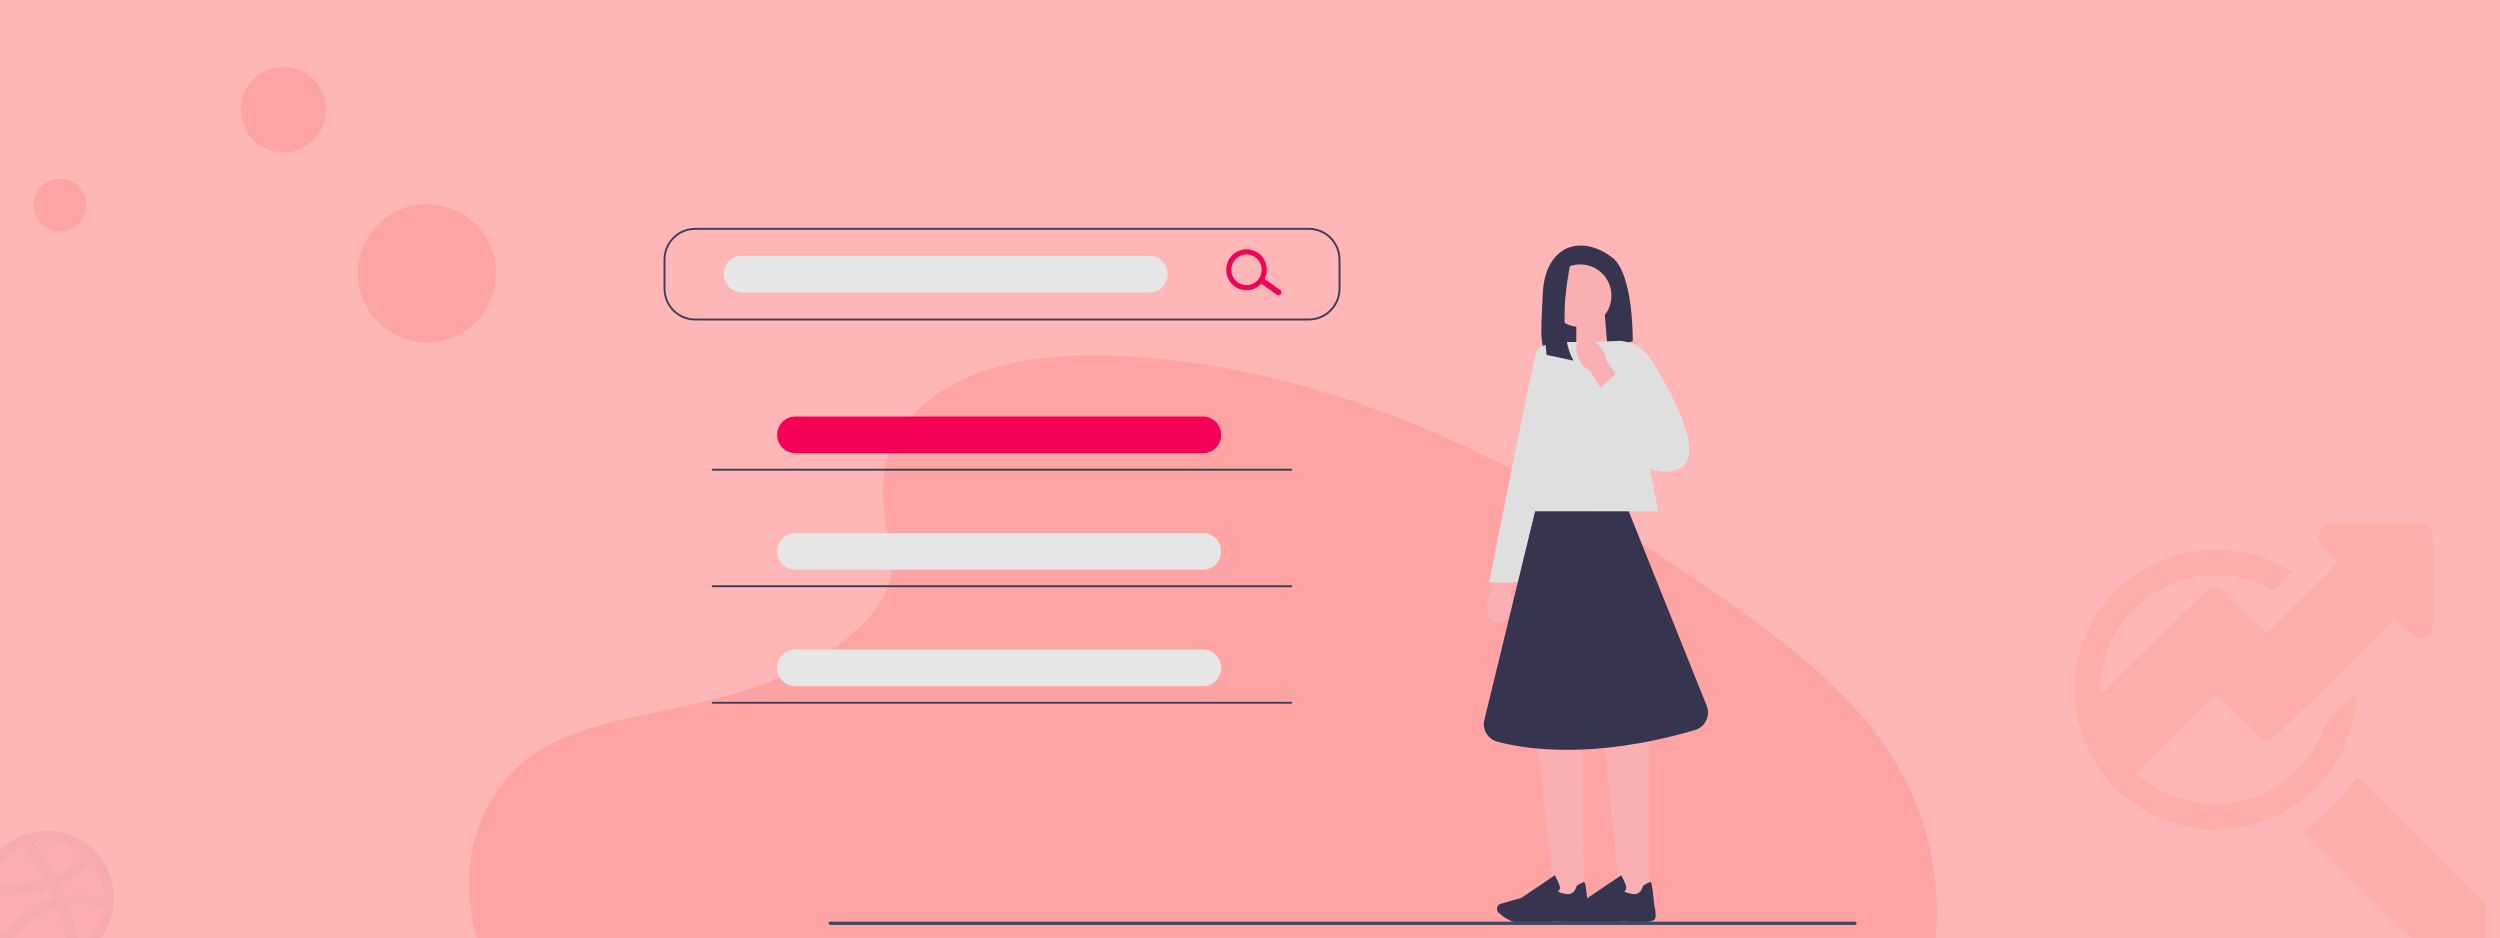 <svg width="373" height="140" viewBox="0 0 373 140" fill="none" xmlns="http://www.w3.org/2000/svg">
<g clip-path="url(#clip0_4114_453)">
<rect width="373" height="140" fill="#FFB6B6"/>
<path opacity="0.1" d="M137.581 60.546C145.015 53.932 156.679 52.576 167.295 53.103C200.644 54.759 230.747 70.86 256.785 89.072C266.213 95.664 275.494 102.769 281.612 111.848C294.078 130.328 290.373 155.933 273.054 171.157C267.16 176.339 260.016 180.315 252.682 183.828C239.641 190.089 225.57 195.113 210.772 196.548C200.217 197.566 189.532 196.739 179.041 195.317C149.726 191.336 120.951 182.543 96.834 167.516C86.256 160.917 76.284 152.718 71.924 142.043C67.563 131.369 70.354 117.847 81.156 111.53C85.623 108.918 90.965 107.737 96.193 106.631C103.891 105 111.711 103.392 118.659 100.077C125.833 96.653 134.328 90.029 132.905 82.45C131.384 74.304 130.161 67.161 137.581 60.546Z" fill="#FF0000"/>
<path opacity="0.1" d="M63.7 51.087C69.389 51.087 74.001 46.475 74.001 40.785C74.001 35.096 69.389 30.485 63.7 30.485C58.011 30.485 53.399 35.096 53.399 40.785C53.399 46.475 58.011 51.087 63.7 51.087Z" fill="#FF0000"/>
<path opacity="0.1" d="M42.276 22.754C45.797 22.754 48.652 19.899 48.652 16.377C48.652 12.855 45.797 10 42.276 10C38.754 10 35.899 12.855 35.899 16.377C35.899 19.899 38.754 22.754 42.276 22.754Z" fill="#FF0000"/>
<path opacity="0.1" d="M8.924 34.526C11.091 34.526 12.848 32.769 12.848 30.602C12.848 28.435 11.091 26.678 8.924 26.678C6.757 26.678 5 28.435 5 30.602C5 32.769 6.757 34.526 8.924 34.526Z" fill="#FF0000"/>
<g opacity="0.09">
<path d="M6.99 124.666C8.836 124.667 10.64 125.215 12.175 126.241C13.71 127.267 14.905 128.725 15.611 130.43C16.317 132.136 16.502 134.013 16.142 135.823C15.781 137.634 14.892 139.297 13.587 140.602C12.281 141.907 10.618 142.796 8.808 143.156C6.997 143.516 5.121 143.331 3.415 142.625C1.71 141.919 0.252 140.723 -0.774 139.188C-1.8 137.653 -2.348 135.849 -2.348 134.003C-2.349 132.777 -2.108 131.562 -1.639 130.429C-1.17 129.295 -0.482 128.266 0.385 127.399C1.253 126.531 2.282 125.844 3.416 125.375C4.549 124.906 5.764 124.665 6.99 124.666Z" fill="#E74D89"/>
<path d="M6.989 144C5.012 143.998 3.079 143.409 1.437 142.309C-0.206 141.21 -1.486 139.647 -2.242 137.82C-2.997 135.993 -3.194 133.983 -2.807 132.044C-2.42 130.105 -1.467 128.324 -0.068 126.926C1.33 125.529 3.112 124.577 5.051 124.192C6.99 123.806 9 124.005 10.827 124.761C12.653 125.518 14.215 126.799 15.314 128.443C16.412 130.086 16.999 132.019 17 133.996C16.998 136.65 15.942 139.194 14.065 141.07C12.188 142.946 9.643 144 6.989 144ZM15.428 135.366C13.7 134.862 11.884 134.734 10.102 134.991C10.832 136.97 11.389 139.008 11.766 141.083C12.737 140.433 13.563 139.59 14.193 138.606C14.823 137.622 15.244 136.519 15.428 135.366ZM10.329 141.872C9.927 139.661 9.317 137.493 8.507 135.397C8.489 135.405 8.471 135.41 8.452 135.412C3.626 137.093 1.897 140.434 1.741 140.746C3.239 141.913 5.085 142.546 6.984 142.544C8.132 142.553 9.269 142.323 10.324 141.872H10.329ZM0.639 139.721C0.833 139.393 3.18 135.514 7.592 134.082C7.7 134.044 7.818 134.012 7.927 133.981C7.717 133.496 7.482 133.011 7.231 132.535C2.962 133.809 -1.184 133.754 -1.559 133.747C-1.559 133.833 -1.567 133.919 -1.567 134.004C-1.564 136.117 -0.779 138.154 0.639 139.721ZM-1.38 132.26C1.288 132.248 3.943 131.899 6.523 131.22C5.556 129.519 4.499 127.872 3.355 126.284C2.158 126.848 1.108 127.68 0.287 128.717C-0.535 129.753 -1.105 130.966 -1.38 132.26ZM4.987 125.706C6.159 127.299 7.226 128.967 8.178 130.7C11.22 129.559 12.502 127.837 12.66 127.619C11.097 126.231 9.079 125.465 6.989 125.468C6.314 125.473 5.643 125.555 4.987 125.711V125.706ZM13.606 128.607C13.426 128.851 11.994 130.688 8.835 131.978C9.03 132.385 9.226 132.799 9.405 133.214C9.468 133.362 9.53 133.511 9.594 133.652C12.44 133.291 15.264 133.87 15.546 133.925C15.525 131.983 14.84 130.106 13.606 128.606V128.607Z" fill="#B2215A"/>
</g>
<g clip-path="url(#clip1_4114_453)">
<mask id="mask0_4114_453" style="mask-type:luminance" maskUnits="userSpaceOnUse" x="300" y="70" width="71" height="71">
<path d="M371 70H300V141H371V70Z" fill="white"/>
</mask>
<g mask="url(#mask0_4114_453)">
<path d="M346.14 79.202C346.28 78.963 346.572 78.634 346.801 78.483C347.207 78.205 347.22 78.205 361.626 78.192H361.627L362.072 78.47C362.313 78.634 362.631 78.988 362.771 79.266C363.012 79.745 363.025 80.048 363.025 86.677C363.025 92.156 362.987 93.684 362.86 93.999C362.758 94.227 362.517 94.568 362.313 94.744C362.11 94.921 361.742 95.11 361.5 95.161C361.259 95.211 360.852 95.224 360.611 95.174C360.268 95.098 359.823 94.744 357.295 92.27L348.376 101.133C342.087 107.395 339.317 110.059 338.974 110.198C338.72 110.299 338.364 110.387 338.187 110.387C338.009 110.387 337.678 110.299 337.45 110.185C337.234 110.072 335.595 108.557 330.627 103.633L318.748 115.412L319.79 116.208C320.349 116.65 321.302 117.293 321.886 117.647C322.458 117.988 323.398 118.455 323.957 118.682C324.516 118.897 325.482 119.225 326.117 119.389C326.739 119.566 327.832 119.768 328.531 119.856C329.344 119.957 330.373 119.995 331.389 119.945C332.33 119.894 333.511 119.73 334.311 119.553C335.048 119.389 336.039 119.099 336.535 118.909C337.018 118.733 337.932 118.316 338.568 117.988C339.19 117.66 340.257 116.99 340.918 116.498C341.579 116.006 342.494 115.21 342.938 114.73C343.396 114.251 344.082 113.43 344.476 112.912C344.857 112.395 345.441 111.448 345.759 110.829C346.089 110.198 346.508 109.264 346.699 108.746C347.042 107.837 347.144 107.711 349.227 105.627C350.421 104.428 351.451 103.494 351.501 103.544C351.552 103.595 351.54 104.226 351.463 104.958C351.387 105.691 351.158 106.966 350.955 107.799C350.752 108.632 350.409 109.743 350.206 110.261C350.015 110.779 349.608 111.675 349.316 112.243C349.037 112.824 348.592 113.619 348.325 114.011C348.071 114.415 347.512 115.198 347.067 115.753C346.635 116.309 345.797 117.23 345.212 117.798C344.641 118.367 343.612 119.225 342.951 119.717C342.29 120.21 341.032 120.98 340.156 121.422C339.279 121.864 337.971 122.432 337.234 122.672C336.497 122.924 335.277 123.24 334.502 123.392C333.727 123.53 332.355 123.694 331.453 123.732C330.513 123.77 329.242 123.745 328.493 123.657C327.781 123.581 326.752 123.429 326.206 123.316C325.672 123.215 324.63 122.924 323.893 122.684C323.157 122.432 322.038 121.99 321.416 121.687C320.781 121.397 319.675 120.753 318.938 120.26C318.202 119.768 317.172 118.998 316.652 118.543C316.131 118.089 315.305 117.268 314.835 116.738C314.352 116.195 313.564 115.16 313.069 114.427C312.573 113.695 311.925 112.584 311.62 111.965C311.315 111.334 310.871 110.236 310.629 109.504C310.388 108.771 310.07 107.61 309.918 106.915C309.765 106.158 309.626 104.908 309.575 103.759C309.537 102.585 309.562 101.36 309.651 100.539C309.74 99.807 309.918 98.696 310.07 98.077C310.21 97.446 310.502 96.461 310.706 95.868C310.922 95.275 311.43 94.138 311.836 93.343C312.256 92.547 312.98 91.361 313.45 90.704C313.92 90.048 314.809 89 315.445 88.368C316.067 87.725 317.045 86.866 317.604 86.449C318.163 86.02 319.015 85.427 319.51 85.136C319.993 84.833 320.908 84.341 321.543 84.051C322.166 83.748 323.284 83.306 324.02 83.066C324.757 82.826 325.786 82.548 326.307 82.434C326.828 82.333 327.807 82.182 328.467 82.094C329.179 82.005 330.386 81.98 331.389 82.018C332.33 82.056 333.587 82.182 334.184 82.283C334.782 82.384 335.785 82.624 336.408 82.801C337.03 82.977 338.034 83.331 338.631 83.583C339.228 83.836 340.232 84.328 341.998 85.288L339.203 88.065L338.187 87.56C337.628 87.283 336.687 86.891 336.09 86.689C335.493 86.475 334.489 86.197 333.867 86.071C333.003 85.894 332.19 85.831 330.564 85.831C328.937 85.831 328.137 85.894 327.324 86.071C326.727 86.197 325.672 86.5 324.973 86.74C324.275 86.98 323.334 87.371 322.877 87.598C322.42 87.826 321.505 88.368 320.844 88.81C320.133 89.29 319.091 90.149 318.303 90.944C317.566 91.676 316.639 92.749 316.245 93.343C315.851 93.936 315.267 94.959 314.949 95.615C314.631 96.272 314.225 97.32 314.047 97.951C313.869 98.57 313.628 99.63 313.539 100.287C313.437 100.943 313.348 101.991 313.348 103.759L321.378 95.78C328.772 88.444 329.471 87.8 329.992 87.661C330.424 87.56 330.678 87.56 331.008 87.674C331.326 87.775 332.431 88.785 338.187 94.479L348.859 83.886L347.499 82.523C346.762 81.765 346.089 81.008 346.013 80.818C345.937 80.616 345.873 80.275 345.873 80.061C345.886 79.834 346 79.442 346.14 79.202Z" fill="#F65555" fill-opacity="0.1"/>
<path d="M349.011 119.351C349.596 118.695 350.434 117.66 350.853 117.041C351.285 116.435 351.667 115.942 351.705 115.942C351.755 115.942 355.986 120.134 361.132 125.247C366.29 130.373 374.88 139.001 374.956 139.153C375.033 139.316 375.096 139.645 375.096 139.884C375.096 140.125 375.02 140.478 374.918 140.668C374.817 140.87 373.343 142.397 368.553 147.132L367.028 147.144L353.204 133.391C347.982 128.202 343.726 123.922 343.751 123.884C343.777 123.833 344.26 123.467 344.819 123.063C345.39 122.647 346.318 121.927 346.902 121.435C347.474 120.942 348.427 120.008 349.011 119.351Z" fill="#F65555" fill-opacity="0.1"/>
</g>
</g>
<g clip-path="url(#clip2_4114_453)">
<path d="M234.768 36.744C234.768 36.744 230.454 37.231 230.175 43.927C229.942 49.508 229.468 52.617 231.735 53.781C232.544 54.197 233.495 54.233 234.361 53.949L243.606 50.903C243.606 50.903 243.744 40.859 240.543 38.418C237.342 35.977 234.768 36.744 234.768 36.744Z" fill="#36344E"/>
<path d="M239.864 52.134L235.185 53.676V46.925H239.43L239.864 52.134Z" fill="#FAAFB2"/>
<path d="M225.561 90.453C225.307 91.999 224.278 93.109 223.263 92.93C222.247 92.752 221.63 91.352 221.884 89.806C221.976 89.186 222.222 88.6 222.597 88.098L223.756 81.559L226.911 82.221L225.433 88.596C225.628 89.199 225.672 89.835 225.561 90.453Z" fill="#FAAFB2"/>
<path d="M236.273 133.93H231.892L229.349 110.461H236.124L236.273 133.93Z" fill="#FAAFB2"/>
<path d="M227.624 137.702C227.163 137.702 226.752 137.691 226.444 137.662C225.28 137.555 224.169 136.693 223.611 136.191C223.362 135.966 223.28 135.605 223.41 135.294C223.505 135.071 223.691 134.905 223.924 134.838L226.999 133.958L231.98 130.59L232.036 130.69C232.057 130.728 232.546 131.611 232.709 132.207C232.772 132.434 232.755 132.623 232.661 132.77C232.596 132.871 232.504 132.93 232.431 132.964C232.521 133.058 232.804 133.249 233.674 133.388C234.946 133.59 235.21 132.27 235.223 132.216L235.231 132.172L235.269 132.146C235.873 131.756 236.246 131.579 236.374 131.617C236.453 131.64 236.588 131.682 236.948 135.275C236.984 135.388 237.237 136.214 237.065 137.006C236.879 137.868 233.129 137.571 232.378 137.502C232.357 137.504 229.55 137.704 227.626 137.704H227.624V137.702Z" fill="#36344E"/>
<path d="M246.174 133.93H241.791L239.25 110.461H246.023L246.174 133.93Z" fill="#FAAFB2"/>
<path d="M237.525 137.702C237.063 137.702 236.652 137.691 236.344 137.662C235.181 137.555 234.07 136.693 233.512 136.191C233.263 135.966 233.181 135.605 233.311 135.294C233.405 135.071 233.592 134.905 233.825 134.838L236.9 133.958L241.881 130.59L241.937 130.69C241.958 130.728 242.447 131.611 242.61 132.207C242.673 132.434 242.656 132.623 242.562 132.77C242.497 132.871 242.405 132.93 242.331 132.964C242.422 133.058 242.705 133.249 243.574 133.388C244.847 133.59 245.111 132.27 245.124 132.216L245.132 132.172L245.17 132.146C245.776 131.756 246.147 131.579 246.275 131.617C246.354 131.64 246.488 131.682 246.849 135.275C246.885 135.388 247.138 136.214 246.966 137.006C246.78 137.868 243.029 137.571 242.279 137.502C242.258 137.504 239.451 137.704 237.527 137.704H237.525V137.702Z" fill="#36344E"/>
<path d="M247.434 76.288H226.142L233.795 51.041H242.285L247.434 76.288Z" fill="#DFDFE0"/>
<path d="M235.135 51.043C235.135 51.043 229.846 50.905 229.29 52.3C228.735 53.695 222.192 86.894 222.192 86.894H226.506L235.135 51.045V51.043Z" fill="#DFDFE0"/>
<path d="M235.764 48.793C238.339 48.793 240.426 46.701 240.426 44.12C240.426 41.54 238.339 39.448 235.764 39.448C233.189 39.448 231.102 41.54 231.102 44.12C231.102 46.701 233.189 48.793 235.764 48.793Z" fill="#FAAFB2"/>
<path d="M234.489 38.487C234.489 38.487 231.923 48.93 234.776 53.81L230.758 52.955C230.758 52.955 229.2 41.528 232.332 39.45L234.489 38.487Z" fill="#36344E"/>
<path d="M243.008 76.288H229.035L221.389 107.738C221.249 109.066 222.089 110.306 223.377 110.653C227.571 111.779 237.638 113.373 252.872 108.93C254.337 108.503 255.169 106.953 254.71 105.492L243.008 76.288Z" fill="#36344E"/>
<path d="M237.359 51.041L241.705 50.85C243.587 50.993 245.289 52.018 246.298 53.617C249.369 58.483 255.115 68.739 249.985 70.144C243.222 71.995 239.946 61.69 239.946 61.69L237.359 51.041Z" fill="#DFDFE0"/>
<path d="M235.868 54.096C234.975 52.81 234.944 51.295 235.795 50.714C236.648 50.132 238.063 50.705 238.956 51.991C239.321 52.499 239.552 53.092 239.631 53.714L243.344 59.214L240.621 60.944L237.25 55.338C236.69 55.042 236.216 54.615 235.868 54.096Z" fill="#FAAFB2"/>
<path d="M238.065 58.544L241.132 55.716L247.197 61.374L241.558 65.238L238.065 58.544Z" fill="#DFDFE0"/>
<path d="M123.62 137.75C123.62 137.889 123.731 138 123.869 138H276.751C276.889 138 277 137.889 277 137.75C277 137.611 276.889 137.5 276.751 137.5H123.869C123.731 137.5 123.62 137.611 123.62 137.75Z" fill="#484565"/>
<g clip-path="url(#clip3_4114_453)">
<path d="M195.299 47.811H103.701C102.455 47.81 101.26 47.309 100.378 46.419C99.497 45.529 99.001 44.322 99 43.064V38.748C99.001 37.489 99.497 36.282 100.378 35.392C101.26 34.502 102.455 34.001 103.701 34H195.299C196.545 34.001 197.74 34.502 198.622 35.392C199.503 36.282 199.999 37.489 200 38.748V43.064C199.999 44.322 199.503 45.529 198.622 46.419C197.74 47.309 196.545 47.81 195.299 47.811ZM103.701 34.288C102.53 34.289 101.408 34.759 100.58 35.596C99.752 36.432 99.286 37.565 99.285 38.748V43.064C99.286 44.246 99.752 45.38 100.58 46.216C101.408 47.052 102.53 47.522 103.701 47.523H195.299C196.47 47.522 197.592 47.052 198.42 46.216C199.248 45.38 199.714 44.246 199.715 43.064V38.748C199.714 37.565 199.248 36.432 198.42 35.596C197.592 34.759 196.47 34.289 195.299 34.288H103.701Z" fill="#3F3D56"/>
<path d="M171.509 38.172H110.681C109.186 38.172 107.975 39.396 107.975 40.906V40.906C107.975 42.415 109.186 43.639 110.681 43.639H171.509C173.004 43.639 174.216 42.415 174.216 40.906C174.216 39.396 173.004 38.172 171.509 38.172Z" fill="#E6E6E6"/>
<path d="M179.487 62.147H118.659C117.164 62.147 115.952 63.37 115.952 64.88V64.88C115.952 66.39 117.164 67.614 118.659 67.614H179.487C180.981 67.614 182.193 66.39 182.193 64.88C182.193 63.37 180.981 62.147 179.487 62.147Z" fill="#F50057"/>
<path d="M179.487 79.529H118.659C117.164 79.529 115.952 80.752 115.952 82.262V82.262C115.952 83.772 117.164 84.996 118.659 84.996H179.487C180.981 84.996 182.193 83.772 182.193 82.262C182.193 80.752 180.981 79.529 179.487 79.529Z" fill="#E6E6E6"/>
<path d="M179.487 96.911H118.659C117.164 96.911 115.952 98.135 115.952 99.644V99.644C115.952 101.154 117.164 102.378 118.659 102.378H179.487C180.981 102.378 182.193 101.154 182.193 99.644C182.193 98.135 180.981 96.911 179.487 96.911Z" fill="#E6E6E6"/>
<path d="M191.096 43.859C191.031 43.952 190.932 44.016 190.82 44.036C190.709 44.056 190.595 44.03 190.502 43.964L188.176 42.33C188.084 42.265 188.02 42.165 188.001 42.052C187.981 41.94 188.007 41.824 188.071 41.73C188.136 41.637 188.235 41.573 188.347 41.553C188.458 41.534 188.573 41.559 188.665 41.625L190.991 43.259C191.084 43.325 191.147 43.425 191.166 43.537C191.186 43.649 191.161 43.765 191.096 43.859Z" fill="#F50057"/>
<path d="M188.455 42.002C188.112 42.497 187.631 42.878 187.073 43.097C186.515 43.316 185.906 43.364 185.321 43.233C184.737 43.102 184.204 42.799 183.79 42.362C183.376 41.926 183.1 41.375 182.996 40.78C182.892 40.184 182.965 39.571 183.206 39.018C183.447 38.465 183.845 37.996 184.35 37.671C184.855 37.346 185.444 37.18 186.042 37.193C186.641 37.206 187.222 37.398 187.712 37.745C188.369 38.211 188.816 38.92 188.955 39.718C189.095 40.516 188.915 41.337 188.455 42.002ZM184.117 38.934C183.859 39.305 183.717 39.746 183.707 40.199C183.697 40.652 183.821 41.098 184.062 41.48C184.303 41.863 184.651 42.164 185.062 42.347C185.473 42.529 185.928 42.585 186.37 42.506C186.812 42.428 187.222 42.218 187.546 41.905C187.87 41.591 188.095 41.188 188.192 40.745C188.289 40.302 188.254 39.84 188.092 39.418C187.929 38.995 187.646 38.631 187.278 38.371C186.785 38.023 186.175 37.887 185.582 37.992C184.99 38.098 184.463 38.437 184.117 38.934Z" fill="#F50057"/>
<path d="M192.664 70.221H106.336C106.299 70.221 106.262 70.206 106.236 70.179C106.209 70.152 106.194 70.116 106.194 70.078C106.194 70.039 106.209 70.003 106.236 69.976C106.262 69.949 106.299 69.934 106.336 69.934H192.664C192.701 69.934 192.738 69.949 192.764 69.976C192.791 70.003 192.806 70.039 192.806 70.078C192.806 70.116 192.791 70.152 192.764 70.179C192.738 70.206 192.701 70.221 192.664 70.221Z" fill="#3F3D56"/>
<path d="M192.664 87.611H106.336C106.299 87.611 106.262 87.596 106.236 87.569C106.209 87.542 106.194 87.505 106.194 87.467C106.194 87.429 106.209 87.392 106.236 87.365C106.262 87.338 106.299 87.323 106.336 87.323H192.664C192.701 87.323 192.738 87.338 192.764 87.365C192.791 87.392 192.806 87.429 192.806 87.467C192.806 87.505 192.791 87.542 192.764 87.569C192.738 87.596 192.701 87.611 192.664 87.611Z" fill="#3F3D56"/>
<path d="M192.664 105H106.336C106.299 105 106.262 104.985 106.236 104.958C106.209 104.931 106.194 104.894 106.194 104.856C106.194 104.818 106.209 104.781 106.236 104.754C106.262 104.727 106.299 104.712 106.336 104.712H192.664C192.701 104.712 192.738 104.727 192.764 104.754C192.791 104.781 192.806 104.818 192.806 104.856C192.806 104.894 192.791 104.931 192.764 104.958C192.738 104.985 192.701 105 192.664 105Z" fill="#3F3D56"/>
</g>
</g>
</g>
<defs>
<clipPath id="clip0_4114_453">
<rect width="373" height="140" fill="white"/>
</clipPath>
<clipPath id="clip1_4114_453">
<rect width="71" height="71" fill="white" transform="translate(300 70)"/>
</clipPath>
<clipPath id="clip2_4114_453">
<rect width="196" height="120" fill="white" transform="translate(81 18)"/>
</clipPath>
<clipPath id="clip3_4114_453">
<rect width="101" height="71" fill="white" transform="translate(99 34)"/>
</clipPath>
</defs>
</svg>
